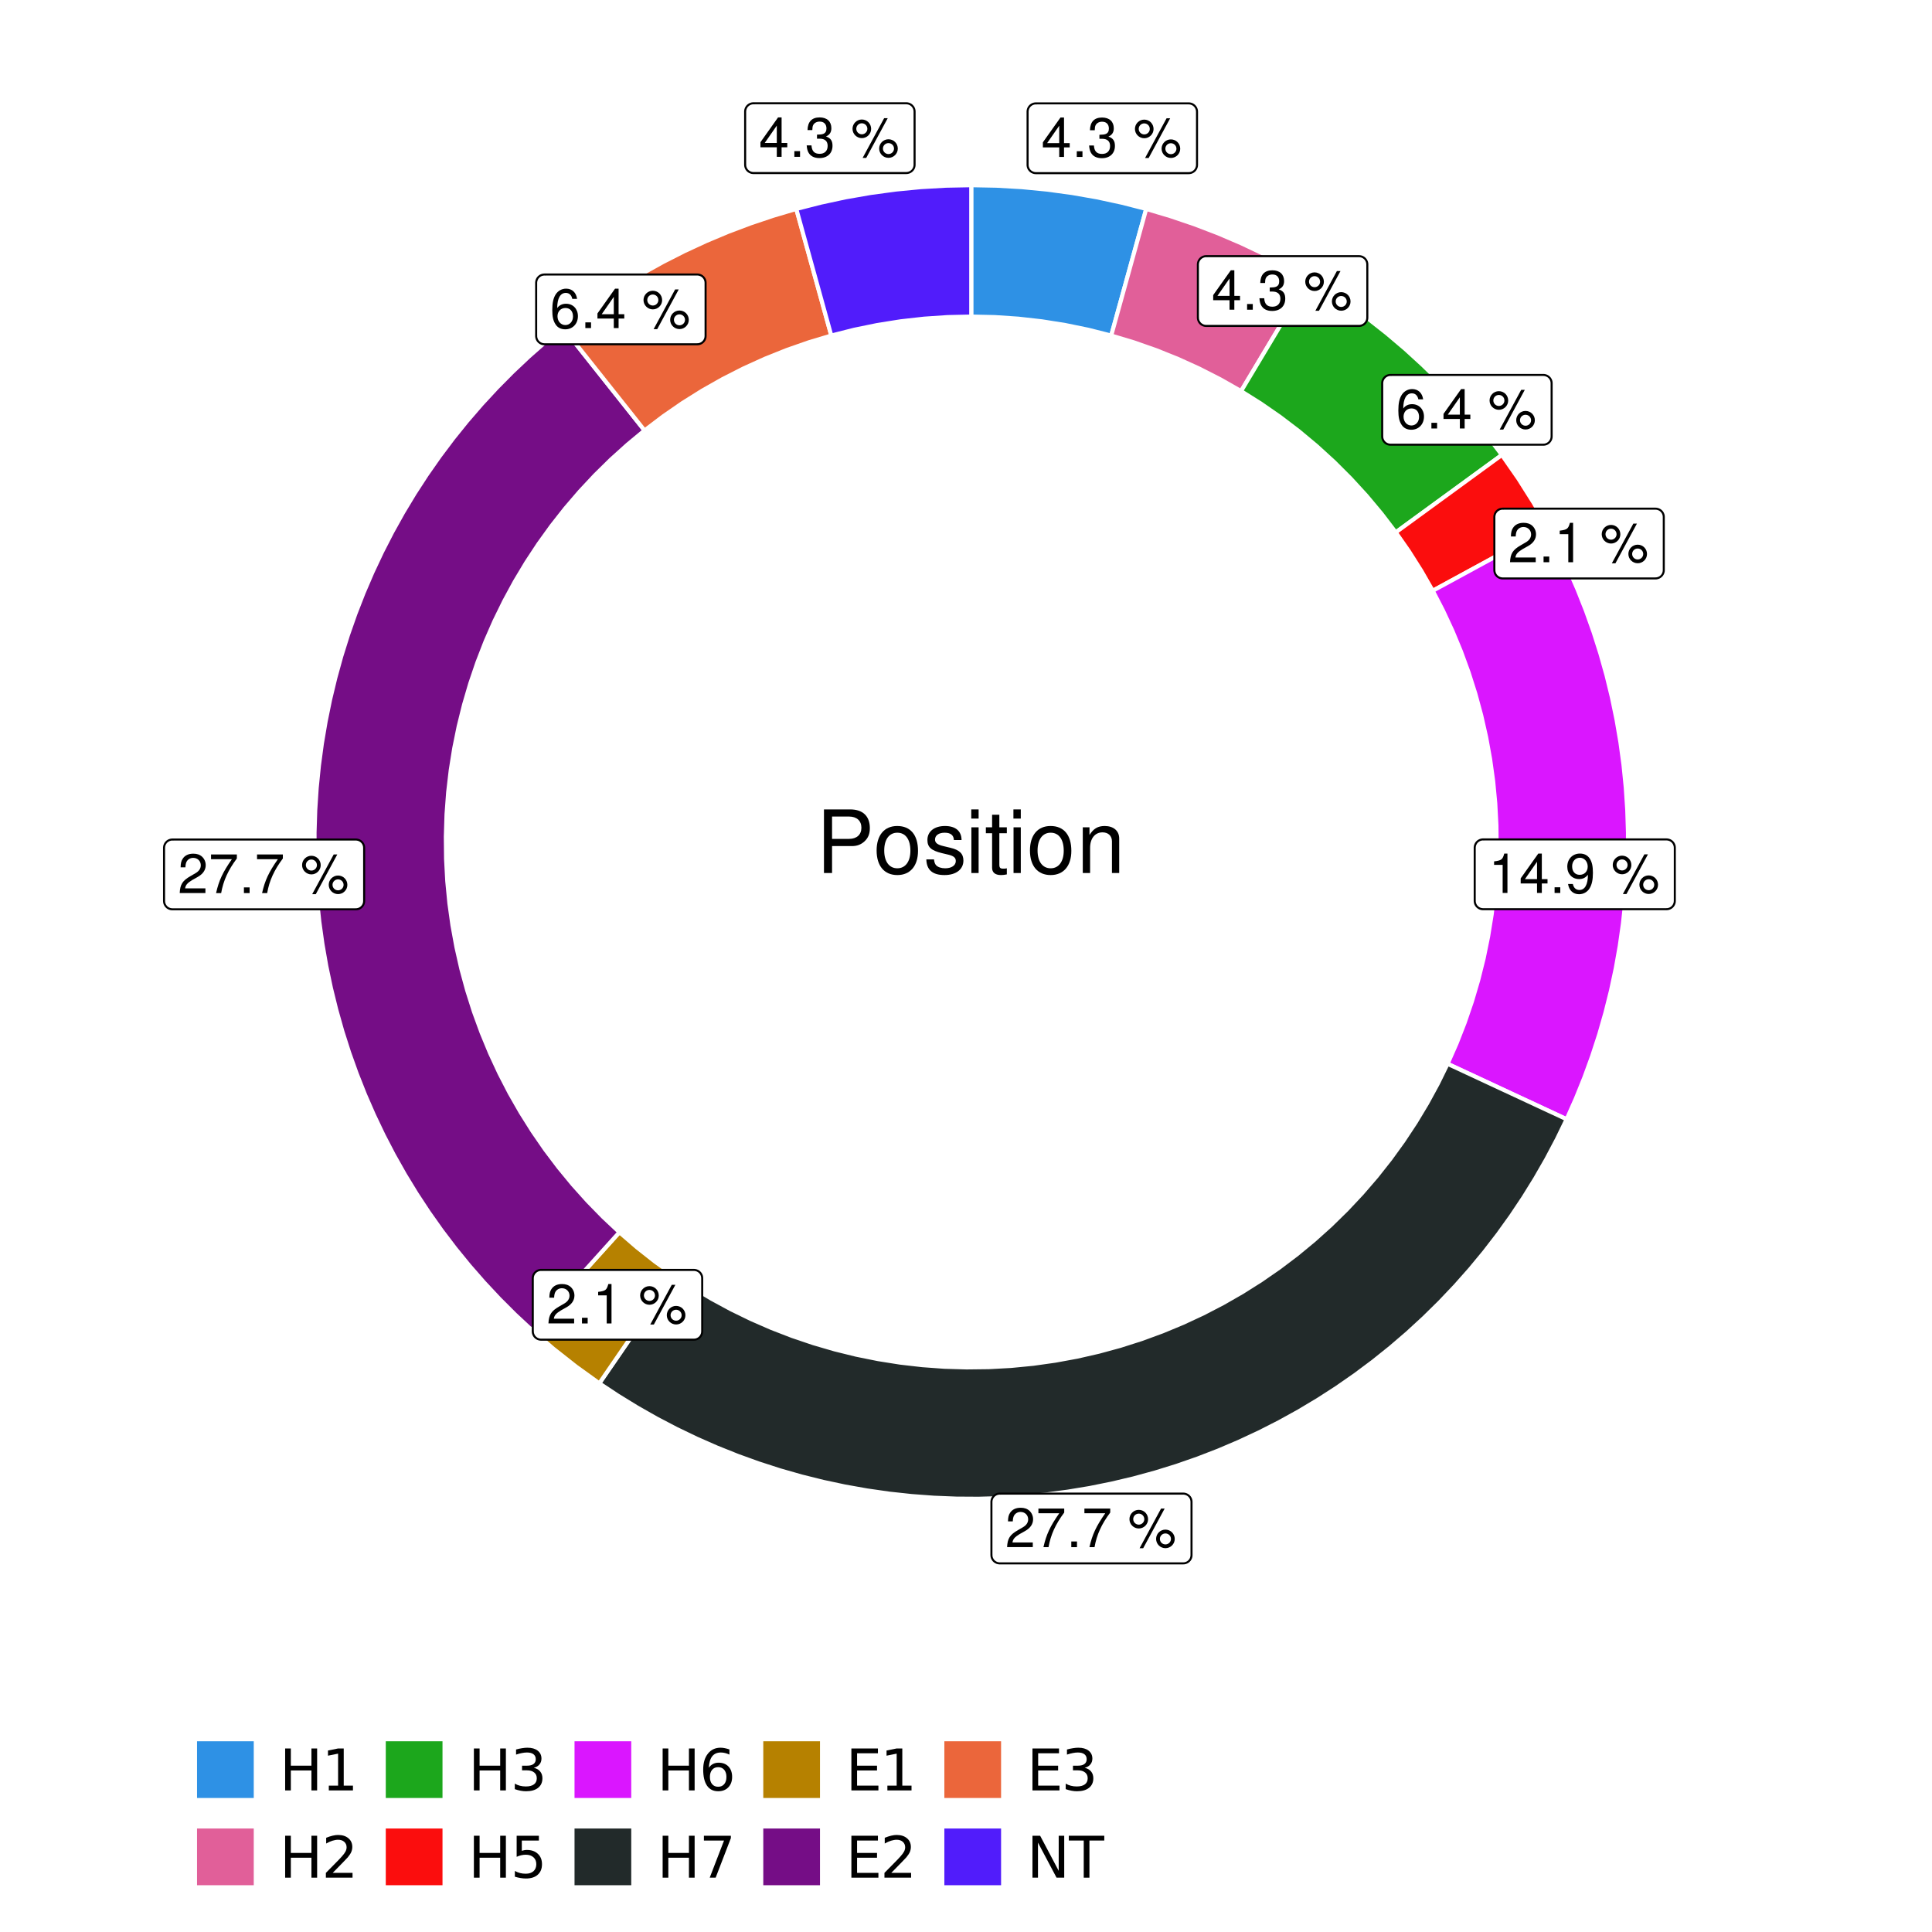 <?xml version="1.0" encoding="UTF-8"?>
<svg xmlns="http://www.w3.org/2000/svg" xmlns:xlink="http://www.w3.org/1999/xlink" width="504pt" height="504pt" viewBox="0 0 504 504" version="1.1">
<defs>
<g>
<symbol overflow="visible" id="glyph0-0">
<path style="stroke:none;" d=""/>
</symbol>
<symbol overflow="visible" id="glyph0-1">
<path style="stroke:none;" d="M 4.656 -2.484 L 4.656 0 L 5.906 0 L 5.906 -2.484 L 7.391 -2.484 L 7.391 -3.609 L 5.906 -3.609 L 5.906 -10.281 L 4.984 -10.281 L 0.391 -3.812 L 0.391 -2.484 Z M 4.656 -3.609 L 1.5 -3.609 L 4.656 -8.141 Z M 4.656 -3.609 "/>
</symbol>
<symbol overflow="visible" id="glyph0-2">
<path style="stroke:none;" d="M 2.719 -1.484 L 1.234 -1.484 L 1.234 0 L 2.719 0 Z M 2.719 -1.484 "/>
</symbol>
<symbol overflow="visible" id="glyph0-3">
<path style="stroke:none;" d="M 3.141 -4.734 L 3.828 -4.734 C 5.188 -4.734 5.922 -4.094 5.922 -2.859 C 5.922 -1.562 5.141 -0.781 3.844 -0.781 C 2.453 -0.781 1.797 -1.484 1.703 -2.984 L 0.453 -2.984 C 0.516 -2.156 0.656 -1.625 0.891 -1.172 C 1.422 -0.172 2.406 0.328 3.781 0.328 C 5.859 0.328 7.188 -0.922 7.188 -2.875 C 7.188 -4.188 6.703 -4.891 5.484 -5.312 C 6.422 -5.703 6.891 -6.406 6.891 -7.453 C 6.891 -9.219 5.75 -10.281 3.828 -10.281 C 1.797 -10.281 0.719 -9.141 0.672 -6.969 L 1.922 -6.969 C 1.938 -7.594 1.984 -7.953 2.141 -8.266 C 2.438 -8.844 3.062 -9.188 3.844 -9.188 C 4.953 -9.188 5.609 -8.516 5.609 -7.406 C 5.609 -6.688 5.359 -6.234 4.812 -6 C 4.469 -5.859 4.016 -5.797 3.141 -5.781 Z M 3.141 -4.734 "/>
</symbol>
<symbol overflow="visible" id="glyph0-4">
<path style="stroke:none;" d=""/>
</symbol>
<symbol overflow="visible" id="glyph0-5">
<path style="stroke:none;" d="M 2.828 -9.734 C 1.5 -9.734 0.406 -8.641 0.406 -7.312 C 0.406 -5.969 1.5 -4.875 2.844 -4.875 C 4.172 -4.875 5.266 -5.969 5.266 -7.281 C 5.266 -8.656 4.188 -9.734 2.828 -9.734 Z M 2.828 -8.75 C 3.641 -8.75 4.281 -8.109 4.281 -7.297 C 4.281 -6.516 3.625 -5.875 2.844 -5.875 C 2.047 -5.875 1.391 -6.516 1.391 -7.312 C 1.391 -8.109 2.031 -8.75 2.828 -8.75 Z M 8.656 -10.078 L 3.047 0.281 L 3.984 0.281 L 9.594 -10.078 Z M 9.781 -4.578 C 8.453 -4.578 7.359 -3.5 7.359 -2.156 C 7.359 -0.812 8.453 0.266 9.797 0.266 C 11.125 0.266 12.219 -0.812 12.219 -2.141 C 12.219 -3.5 11.141 -4.578 9.781 -4.578 Z M 9.781 -3.578 C 10.594 -3.578 11.234 -2.938 11.234 -2.141 C 11.234 -1.359 10.578 -0.719 9.797 -0.719 C 8.984 -0.719 8.344 -1.359 8.344 -2.156 C 8.344 -2.938 8.984 -3.578 9.781 -3.578 Z M 9.781 -3.578 "/>
</symbol>
<symbol overflow="visible" id="glyph0-6">
<path style="stroke:none;" d="M 7.078 -7.609 C 6.844 -9.281 5.766 -10.281 4.219 -10.281 C 3.109 -10.281 2.125 -9.734 1.516 -8.812 C 0.875 -7.812 0.609 -6.562 0.609 -4.688 C 0.609 -2.953 0.859 -1.859 1.469 -0.953 C 2 -0.109 2.891 0.328 4 0.328 C 5.922 0.328 7.297 -1.109 7.297 -3.109 C 7.297 -5 6.016 -6.344 4.203 -6.344 C 3.219 -6.344 2.438 -5.969 1.891 -5.219 C 1.906 -7.766 2.703 -9.172 4.141 -9.172 C 5.016 -9.172 5.625 -8.609 5.828 -7.609 Z M 4.047 -5.234 C 5.266 -5.234 6.016 -4.375 6.016 -3.016 C 6.016 -1.719 5.156 -0.781 4.016 -0.781 C 2.844 -0.781 1.969 -1.766 1.969 -3.078 C 1.969 -4.344 2.812 -5.234 4.047 -5.234 Z M 4.047 -5.234 "/>
</symbol>
<symbol overflow="visible" id="glyph0-7">
<path style="stroke:none;" d="M 7.188 -1.234 L 1.891 -1.234 C 2.016 -2.094 2.469 -2.625 3.719 -3.391 L 5.141 -4.188 C 6.547 -4.969 7.266 -6.016 7.266 -7.281 C 7.266 -8.141 6.922 -8.922 6.328 -9.484 C 5.734 -10.031 4.984 -10.281 4.031 -10.281 C 2.766 -10.281 1.812 -9.828 1.25 -8.938 C 0.891 -8.406 0.734 -7.766 0.719 -6.719 L 1.969 -6.719 C 2 -7.422 2.094 -7.828 2.266 -8.172 C 2.594 -8.797 3.234 -9.188 4 -9.188 C 5.141 -9.188 5.984 -8.359 5.984 -7.25 C 5.984 -6.422 5.516 -5.719 4.625 -5.203 L 3.312 -4.438 C 1.203 -3.234 0.594 -2.266 0.484 -0.016 L 7.188 -0.016 Z M 7.188 -1.234 "/>
</symbol>
<symbol overflow="visible" id="glyph0-8">
<path style="stroke:none;" d="M 3.688 -7.328 L 3.688 0 L 4.938 0 L 4.938 -10.281 L 4.109 -10.281 C 3.672 -8.703 3.391 -8.484 1.453 -8.234 L 1.453 -7.328 Z M 3.688 -7.328 "/>
</symbol>
<symbol overflow="visible" id="glyph0-9">
<path style="stroke:none;" d="M 0.75 -2.344 C 1 -0.672 2.078 0.328 3.609 0.328 C 4.734 0.328 5.734 -0.219 6.328 -1.141 C 6.953 -2.141 7.234 -3.391 7.234 -5.266 C 7.234 -7 6.984 -8.094 6.391 -9 C 5.828 -9.844 4.953 -10.281 3.844 -10.281 C 1.922 -10.281 0.547 -8.844 0.547 -6.859 C 0.547 -4.969 1.812 -3.625 3.641 -3.625 C 4.594 -3.625 5.297 -3.969 5.938 -4.75 C 5.922 -2.188 5.141 -0.781 3.703 -0.781 C 2.812 -0.781 2.203 -1.344 2 -2.344 Z M 3.828 -9.188 C 4.984 -9.188 5.875 -8.203 5.875 -6.875 C 5.875 -5.609 5.016 -4.734 3.781 -4.734 C 2.578 -4.734 1.812 -5.594 1.812 -6.953 C 1.812 -8.25 2.656 -9.188 3.828 -9.188 Z M 3.828 -9.188 "/>
</symbol>
<symbol overflow="visible" id="glyph0-10">
<path style="stroke:none;" d="M 7.391 -10.078 L 0.656 -10.078 L 0.656 -8.844 L 6.094 -8.844 C 3.703 -5.422 2.719 -3.312 1.969 0 L 3.297 0 C 3.859 -3.234 5.125 -6 7.391 -9.031 Z M 7.391 -10.078 "/>
</symbol>
<symbol overflow="visible" id="glyph1-0">
<path style="stroke:none;" d=""/>
</symbol>
<symbol overflow="visible" id="glyph1-1">
<path style="stroke:none;" d="M 4.188 -7.031 L 9.406 -7.031 C 10.703 -7.031 11.719 -7.422 12.609 -8.219 C 13.609 -9.125 14.047 -10.203 14.047 -11.719 C 14.047 -14.844 12.203 -16.594 8.922 -16.594 L 2.078 -16.594 L 2.078 0 L 4.188 0 Z M 4.188 -8.906 L 4.188 -14.734 L 8.609 -14.734 C 10.625 -14.734 11.844 -13.641 11.844 -11.812 C 11.844 -10 10.625 -8.906 8.609 -8.906 Z M 4.188 -8.906 "/>
</symbol>
<symbol overflow="visible" id="glyph1-2">
<path style="stroke:none;" d="M 6.188 -12.266 C 2.828 -12.266 0.812 -9.875 0.812 -5.875 C 0.812 -1.844 2.828 0.531 6.219 0.531 C 9.578 0.531 11.609 -1.859 11.609 -5.781 C 11.609 -9.922 9.656 -12.266 6.188 -12.266 Z M 6.219 -10.516 C 8.359 -10.516 9.625 -8.766 9.625 -5.812 C 9.625 -2.984 8.312 -1.234 6.219 -1.234 C 4.094 -1.234 2.797 -2.984 2.797 -5.875 C 2.797 -8.766 4.094 -10.516 6.219 -10.516 Z M 6.219 -10.516 "/>
</symbol>
<symbol overflow="visible" id="glyph1-3">
<path style="stroke:none;" d="M 9.969 -8.609 C 9.953 -10.953 8.406 -12.266 5.641 -12.266 C 2.875 -12.266 1.062 -10.844 1.062 -8.625 C 1.062 -6.766 2.031 -5.875 4.844 -5.188 L 6.625 -4.766 C 7.938 -4.438 8.469 -3.969 8.469 -3.125 C 8.469 -1.984 7.359 -1.234 5.688 -1.234 C 4.672 -1.234 3.797 -1.531 3.328 -2.031 C 3.031 -2.375 2.891 -2.703 2.781 -3.547 L 0.781 -3.547 C 0.859 -0.797 2.406 0.531 5.531 0.531 C 8.531 0.531 10.453 -0.953 10.453 -3.25 C 10.453 -5.031 9.453 -6.016 7.078 -6.578 L 5.266 -7.016 C 3.703 -7.375 3.047 -7.875 3.047 -8.719 C 3.047 -9.828 4.031 -10.516 5.578 -10.516 C 7.109 -10.516 7.922 -9.859 7.969 -8.609 Z M 9.969 -8.609 "/>
</symbol>
<symbol overflow="visible" id="glyph1-4">
<path style="stroke:none;" d="M 3.422 -11.922 L 1.531 -11.922 L 1.531 0 L 3.422 0 Z M 3.422 -16.594 L 1.5 -16.594 L 1.5 -14.203 L 3.422 -14.203 Z M 3.422 -16.594 "/>
</symbol>
<symbol overflow="visible" id="glyph1-5">
<path style="stroke:none;" d="M 5.781 -11.922 L 3.828 -11.922 L 3.828 -15.203 L 1.938 -15.203 L 1.938 -11.922 L 0.312 -11.922 L 0.312 -10.375 L 1.938 -10.375 L 1.938 -1.359 C 1.938 -0.141 2.75 0.531 4.234 0.531 C 4.734 0.531 5.141 0.484 5.781 0.359 L 5.781 -1.234 C 5.516 -1.156 5.266 -1.141 4.875 -1.141 C 4.047 -1.141 3.828 -1.359 3.828 -2.203 L 3.828 -10.375 L 5.781 -10.375 Z M 5.781 -11.922 "/>
</symbol>
<symbol overflow="visible" id="glyph1-6">
<path style="stroke:none;" d="M 1.594 -11.922 L 1.594 0 L 3.5 0 L 3.5 -6.578 C 3.5 -9.016 4.781 -10.609 6.734 -10.609 C 8.234 -10.609 9.203 -9.703 9.203 -8.266 L 9.203 0 L 11.094 0 L 11.094 -9.016 C 11.094 -11 9.609 -12.266 7.312 -12.266 C 5.531 -12.266 4.391 -11.594 3.344 -9.922 L 3.344 -11.922 Z M 1.594 -11.922 "/>
</symbol>
<symbol overflow="visible" id="glyph2-0">
<path style="stroke:none;" d="M 0.75 2.656 L 0.75 -10.578 L 8.25 -10.578 L 8.25 2.656 Z M 1.594 1.812 L 7.406 1.812 L 7.406 -9.734 L 1.594 -9.734 Z M 1.594 1.812 "/>
</symbol>
<symbol overflow="visible" id="glyph2-1">
<path style="stroke:none;" d="M 1.469 -10.938 L 2.953 -10.938 L 2.953 -6.453 L 8.328 -6.453 L 8.328 -10.938 L 9.812 -10.938 L 9.812 0 L 8.328 0 L 8.328 -5.203 L 2.953 -5.203 L 2.953 0 L 1.469 0 Z M 1.469 -10.938 "/>
</symbol>
<symbol overflow="visible" id="glyph2-2">
<path style="stroke:none;" d="M 1.859 -1.25 L 4.281 -1.25 L 4.281 -9.594 L 1.641 -9.062 L 1.641 -10.406 L 4.266 -10.938 L 5.75 -10.938 L 5.75 -1.25 L 8.156 -1.25 L 8.156 0 L 1.859 0 Z M 1.859 -1.25 "/>
</symbol>
<symbol overflow="visible" id="glyph2-3">
<path style="stroke:none;" d="M 2.875 -1.25 L 8.047 -1.25 L 8.047 0 L 1.094 0 L 1.094 -1.25 C 1.656 -1.82 2.422 -2.598 3.391 -3.578 C 4.359 -4.555 4.969 -5.191 5.219 -5.484 C 5.695 -6.016 6.031 -6.461 6.219 -6.828 C 6.406 -7.203 6.5 -7.566 6.5 -7.922 C 6.5 -8.504 6.297 -8.977 5.891 -9.344 C 5.484 -9.707 4.953 -9.891 4.297 -9.891 C 3.828 -9.891 3.332 -9.805 2.812 -9.641 C 2.301 -9.484 1.754 -9.238 1.172 -8.906 L 1.172 -10.406 C 1.766 -10.645 2.32 -10.828 2.844 -10.953 C 3.363 -11.078 3.836 -11.141 4.266 -11.141 C 5.398 -11.141 6.301 -10.852 6.969 -10.281 C 7.645 -9.719 7.984 -8.961 7.984 -8.016 C 7.984 -7.566 7.898 -7.141 7.734 -6.734 C 7.566 -6.328 7.258 -5.852 6.812 -5.312 C 6.688 -5.164 6.297 -4.754 5.641 -4.078 C 4.992 -3.398 4.07 -2.457 2.875 -1.25 Z M 2.875 -1.25 "/>
</symbol>
<symbol overflow="visible" id="glyph2-4">
<path style="stroke:none;" d="M 6.094 -5.891 C 6.801 -5.742 7.352 -5.43 7.75 -4.953 C 8.145 -4.473 8.344 -3.879 8.344 -3.172 C 8.344 -2.098 7.969 -1.266 7.219 -0.672 C 6.477 -0.078 5.426 0.219 4.062 0.219 C 3.602 0.219 3.129 0.172 2.641 0.078 C 2.16 -0.016 1.66 -0.148 1.141 -0.328 L 1.141 -1.766 C 1.555 -1.523 2.004 -1.344 2.484 -1.219 C 2.973 -1.094 3.484 -1.031 4.016 -1.031 C 4.941 -1.031 5.648 -1.211 6.141 -1.578 C 6.629 -1.941 6.875 -2.473 6.875 -3.172 C 6.875 -3.816 6.645 -4.32 6.188 -4.688 C 5.738 -5.051 5.113 -5.234 4.312 -5.234 L 3.031 -5.234 L 3.031 -6.453 L 4.359 -6.453 C 5.086 -6.453 5.645 -6.598 6.031 -6.891 C 6.414 -7.18 6.609 -7.598 6.609 -8.141 C 6.609 -8.703 6.41 -9.133 6.016 -9.438 C 5.617 -9.738 5.051 -9.891 4.312 -9.891 C 3.906 -9.891 3.469 -9.844 3 -9.75 C 2.539 -9.664 2.031 -9.531 1.469 -9.344 L 1.469 -10.672 C 2.031 -10.828 2.555 -10.941 3.047 -11.016 C 3.535 -11.098 4 -11.141 4.438 -11.141 C 5.562 -11.141 6.453 -10.883 7.109 -10.375 C 7.766 -9.863 8.094 -9.172 8.094 -8.297 C 8.094 -7.691 7.914 -7.18 7.562 -6.766 C 7.219 -6.348 6.727 -6.055 6.094 -5.891 Z M 6.094 -5.891 "/>
</symbol>
<symbol overflow="visible" id="glyph2-5">
<path style="stroke:none;" d="M 1.625 -10.938 L 7.422 -10.938 L 7.422 -9.688 L 2.969 -9.688 L 2.969 -7.016 C 3.188 -7.086 3.398 -7.141 3.609 -7.172 C 3.828 -7.211 4.047 -7.234 4.266 -7.234 C 5.484 -7.234 6.445 -6.895 7.156 -6.219 C 7.875 -5.551 8.234 -4.648 8.234 -3.516 C 8.234 -2.336 7.863 -1.422 7.125 -0.766 C 6.395 -0.109 5.363 0.219 4.031 0.219 C 3.57 0.219 3.102 0.176 2.625 0.094 C 2.156 0.02 1.664 -0.094 1.156 -0.25 L 1.156 -1.75 C 1.594 -1.508 2.047 -1.328 2.516 -1.203 C 2.984 -1.086 3.477 -1.031 4 -1.031 C 4.852 -1.031 5.523 -1.25 6.016 -1.688 C 6.504 -2.133 6.75 -2.742 6.75 -3.516 C 6.75 -4.273 6.504 -4.875 6.016 -5.312 C 5.523 -5.758 4.852 -5.984 4 -5.984 C 3.602 -5.984 3.207 -5.938 2.812 -5.844 C 2.426 -5.758 2.031 -5.625 1.625 -5.438 Z M 1.625 -10.938 "/>
</symbol>
<symbol overflow="visible" id="glyph2-6">
<path style="stroke:none;" d="M 4.953 -6.062 C 4.285 -6.062 3.758 -5.832 3.375 -5.375 C 2.988 -4.914 2.797 -4.297 2.797 -3.516 C 2.797 -2.723 2.988 -2.098 3.375 -1.641 C 3.758 -1.18 4.285 -0.953 4.953 -0.953 C 5.617 -0.953 6.145 -1.18 6.531 -1.641 C 6.914 -2.098 7.109 -2.723 7.109 -3.516 C 7.109 -4.297 6.914 -4.914 6.531 -5.375 C 6.145 -5.832 5.617 -6.062 4.953 -6.062 Z M 7.891 -10.688 L 7.891 -9.344 C 7.516 -9.52 7.141 -9.656 6.766 -9.75 C 6.391 -9.844 6.016 -9.891 5.641 -9.891 C 4.66 -9.891 3.91 -9.555 3.391 -8.891 C 2.879 -8.234 2.586 -7.238 2.516 -5.906 C 2.805 -6.332 3.164 -6.66 3.594 -6.891 C 4.031 -7.117 4.516 -7.234 5.047 -7.234 C 6.141 -7.234 7.004 -6.898 7.641 -6.234 C 8.273 -5.566 8.594 -4.66 8.594 -3.516 C 8.594 -2.391 8.258 -1.484 7.594 -0.797 C 6.938 -0.117 6.055 0.219 4.953 0.219 C 3.68 0.219 2.711 -0.266 2.047 -1.234 C 1.379 -2.211 1.047 -3.617 1.047 -5.453 C 1.047 -7.18 1.457 -8.562 2.281 -9.594 C 3.102 -10.625 4.203 -11.141 5.578 -11.141 C 5.953 -11.141 6.328 -11.098 6.703 -11.016 C 7.078 -10.941 7.473 -10.832 7.891 -10.688 Z M 7.891 -10.688 "/>
</symbol>
<symbol overflow="visible" id="glyph2-7">
<path style="stroke:none;" d="M 1.234 -10.938 L 8.266 -10.938 L 8.266 -10.312 L 4.297 0 L 2.75 0 L 6.484 -9.688 L 1.234 -9.688 Z M 1.234 -10.938 "/>
</symbol>
<symbol overflow="visible" id="glyph2-8">
<path style="stroke:none;" d="M 1.469 -10.938 L 8.391 -10.938 L 8.391 -9.688 L 2.953 -9.688 L 2.953 -6.453 L 8.156 -6.453 L 8.156 -5.203 L 2.953 -5.203 L 2.953 -1.25 L 8.516 -1.25 L 8.516 0 L 1.469 0 Z M 1.469 -10.938 "/>
</symbol>
<symbol overflow="visible" id="glyph2-9">
<path style="stroke:none;" d="M 1.469 -10.938 L 3.469 -10.938 L 8.312 -1.781 L 8.312 -10.938 L 9.75 -10.938 L 9.75 0 L 7.75 0 L 2.906 -9.141 L 2.906 0 L 1.469 0 Z M 1.469 -10.938 "/>
</symbol>
<symbol overflow="visible" id="glyph2-10">
<path style="stroke:none;" d="M -0.047 -10.938 L 9.203 -10.938 L 9.203 -9.688 L 5.328 -9.688 L 5.328 0 L 3.844 0 L 3.844 -9.688 L -0.047 -9.688 Z M -0.047 -10.938 "/>
</symbol>
</g>
<clipPath id="clip1">
  <path d="M 30.98 0 L 473.023 0 L 473.023 504 L 30.98 504 Z M 30.98 0 "/>
</clipPath>
<clipPath id="clip2">
  <path d="M 39.199 5.48 L 467.543 5.48 L 467.543 433.824 L 39.199 433.824 Z M 39.199 5.48 "/>
</clipPath>
</defs>
<g id="surface4">
<rect x="0" y="0" width="504" height="504" style="fill:rgb(100%,100%,100%);fill-opacity:1;stroke:none;"/>
<g clip-path="url(#clip1)" clip-rule="nonzero">
<path style="fill-rule:nonzero;fill:rgb(100%,100%,100%);fill-opacity:1;stroke-width:1.067;stroke-linecap:round;stroke-linejoin:round;stroke:rgb(100%,100%,100%);stroke-opacity:1;stroke-miterlimit:10;" d="M 30.98 504 L 473.023 504 L 473.023 0 L 30.98 0 Z M 30.98 504 "/>
</g>
<g clip-path="url(#clip2)" clip-rule="nonzero">
<path style=" stroke:none;fill-rule:nonzero;fill:rgb(100%,100%,100%);fill-opacity:1;" d="M 39.199 433.824 L 467.543 433.824 L 467.543 5.48 L 39.199 5.48 Z M 39.199 433.824 "/>
</g>
<path style="fill-rule:nonzero;fill:rgb(18.039%,56.863%,89.804%);fill-opacity:1;stroke-width:1.067;stroke-linecap:butt;stroke-linejoin:miter;stroke:rgb(100%,100%,100%);stroke-opacity:1;stroke-miterlimit:10;" d="M 289.883 87.535 L 291.707 80.93 L 293.535 74.324 L 295.359 67.715 L 297.184 61.109 L 299.012 54.504 L 292.617 52.871 L 286.164 51.48 L 279.664 50.344 L 273.125 49.457 L 266.555 48.82 L 259.969 48.441 L 253.371 48.312 L 253.371 82.582 L 259.527 82.719 L 265.672 83.133 L 271.793 83.824 L 277.875 84.789 L 283.91 86.027 Z M 289.883 87.535 "/>
<path style="fill-rule:nonzero;fill:rgb(88.235%,37.255%,60%);fill-opacity:1;stroke-width:1.067;stroke-linecap:butt;stroke-linejoin:miter;stroke:rgb(100%,100%,100%);stroke-opacity:1;stroke-miterlimit:10;" d="M 323.758 102.035 L 327.277 96.152 L 330.797 90.273 L 334.316 84.391 L 337.836 78.512 L 341.355 72.629 L 335.629 69.352 L 329.777 66.293 L 323.816 63.465 L 317.75 60.867 L 311.586 58.508 L 305.336 56.387 L 299.012 54.504 L 297.184 61.109 L 295.359 67.715 L 293.535 74.324 L 291.707 80.93 L 289.883 87.535 L 295.781 89.309 L 301.594 91.344 L 307.309 93.641 L 312.918 96.191 L 318.402 98.992 Z M 323.758 102.035 "/>
<path style="fill-rule:nonzero;fill:rgb(10.98%,65.49%,10.98%);fill-opacity:1;stroke-width:1.067;stroke-linecap:butt;stroke-linejoin:miter;stroke:rgb(100%,100%,100%);stroke-opacity:1;stroke-miterlimit:10;" d="M 364.109 138.875 L 369.648 134.836 L 375.184 130.797 L 380.723 126.758 L 386.258 122.719 L 391.797 118.68 L 388.02 113.699 L 384.066 108.859 L 379.938 104.164 L 375.641 99.625 L 371.18 95.246 L 366.566 91.031 L 361.797 86.988 L 356.887 83.121 L 351.84 79.434 L 346.66 75.938 L 341.355 72.629 L 337.836 78.512 L 334.316 84.391 L 330.797 90.273 L 327.277 96.152 L 323.758 102.035 L 328.93 105.289 L 333.953 108.77 L 338.816 112.473 L 343.508 116.387 L 348.023 120.508 L 352.348 124.828 L 356.477 129.332 L 360.398 134.02 Z M 364.109 138.875 "/>
<path style="fill-rule:nonzero;fill:rgb(98.431%,5.098%,5.098%);fill-opacity:1;stroke-width:1.067;stroke-linecap:butt;stroke-linejoin:miter;stroke:rgb(100%,100%,100%);stroke-opacity:1;stroke-miterlimit:10;" d="M 373.758 154.113 L 379.777 150.84 L 403.855 137.73 L 400.113 131.207 L 396.094 124.852 L 391.797 118.68 L 386.258 122.719 L 380.723 126.758 L 375.184 130.797 L 369.648 134.836 L 364.109 138.875 L 367.547 143.812 L 370.766 148.895 Z M 373.758 154.113 "/>
<path style="fill-rule:nonzero;fill:rgb(85.49%,8.627%,100%);fill-opacity:1;stroke-width:1.067;stroke-linecap:butt;stroke-linejoin:miter;stroke:rgb(100%,100%,100%);stroke-opacity:1;stroke-miterlimit:10;" d="M 377.629 277.516 L 383.84 280.406 L 390.055 283.301 L 396.266 286.195 L 402.48 289.086 L 408.691 291.98 L 411.102 286.562 L 413.324 281.066 L 415.352 275.496 L 417.188 269.859 L 418.824 264.16 L 420.266 258.41 L 421.508 252.613 L 422.547 246.773 L 423.383 240.906 L 424.02 235.012 L 424.445 229.098 L 424.672 223.172 L 424.691 217.242 L 424.504 211.316 L 424.113 205.402 L 423.52 199.504 L 422.719 193.629 L 421.719 187.785 L 420.516 181.98 L 419.113 176.219 L 417.508 170.512 L 415.711 164.863 L 413.719 159.277 L 411.535 153.766 L 409.16 148.332 L 406.598 142.988 L 403.855 137.73 L 379.777 150.84 L 373.758 154.113 L 376.43 159.285 L 378.883 164.566 L 381.109 169.941 L 383.105 175.41 L 384.867 180.961 L 386.391 186.578 L 387.676 192.254 L 388.715 197.98 L 389.516 203.746 L 390.066 209.543 L 390.371 215.355 L 390.43 221.176 L 390.242 226.992 L 389.809 232.797 L 389.129 238.578 L 388.199 244.324 L 387.031 250.027 L 385.621 255.676 L 383.973 261.258 L 382.09 266.766 L 379.973 272.188 Z M 377.629 277.516 "/>
<path style="fill-rule:nonzero;fill:rgb(13.333%,16.471%,16.471%);fill-opacity:1;stroke-width:1.067;stroke-linecap:butt;stroke-linejoin:miter;stroke:rgb(100%,100%,100%);stroke-opacity:1;stroke-miterlimit:10;" d="M 175.75 332.625 L 171.871 338.277 L 164.105 349.574 L 160.227 355.223 L 156.344 360.871 L 161.211 364.094 L 166.184 367.148 L 171.254 370.031 L 176.422 372.738 L 181.68 375.27 L 187.023 377.621 L 192.438 379.789 L 197.926 381.77 L 203.48 383.566 L 209.09 385.168 L 214.754 386.582 L 220.457 387.797 L 226.203 388.82 L 231.98 389.648 L 237.781 390.277 L 243.602 390.711 L 249.43 390.945 L 255.266 390.98 L 261.098 390.816 L 266.922 390.453 L 272.73 389.891 L 278.516 389.133 L 284.273 388.18 L 289.992 387.027 L 295.672 385.684 L 301.301 384.148 L 306.875 382.422 L 312.387 380.504 L 317.828 378.402 L 323.199 376.113 L 328.484 373.645 L 333.684 371 L 338.793 368.176 L 343.801 365.18 L 348.703 362.02 L 353.496 358.688 L 358.172 355.199 L 362.727 351.551 L 367.156 347.75 L 371.449 343.801 L 375.609 339.711 L 379.629 335.477 L 383.5 331.109 L 387.219 326.613 L 390.781 321.996 L 394.188 317.258 L 397.43 312.406 L 400.504 307.445 L 403.41 302.387 L 406.141 297.227 L 408.691 291.98 L 402.48 289.086 L 396.266 286.195 L 390.055 283.301 L 383.84 280.406 L 377.629 277.516 L 375.066 282.727 L 372.285 287.824 L 369.293 292.797 L 366.09 297.641 L 362.684 302.348 L 359.086 306.902 L 355.293 311.301 L 351.32 315.535 L 347.172 319.598 L 342.855 323.48 L 338.379 327.176 L 333.746 330.68 L 328.973 333.984 L 324.062 337.086 L 319.027 339.973 L 313.871 342.648 L 308.609 345.098 L 303.246 347.324 L 297.793 349.324 L 292.262 351.09 L 286.66 352.617 L 281 353.91 L 275.289 354.957 L 269.539 355.766 L 263.758 356.328 L 257.961 356.645 L 252.152 356.715 L 246.352 356.543 L 240.559 356.121 L 234.789 355.457 L 229.055 354.547 L 223.363 353.398 L 217.727 352.008 L 212.152 350.379 L 206.652 348.516 L 201.238 346.422 L 195.914 344.098 L 190.695 341.555 L 185.59 338.789 L 180.605 335.812 Z M 175.75 332.625 "/>
<path style="fill-rule:nonzero;fill:rgb(71.373%,50.588%,0%);fill-opacity:1;stroke-width:1.067;stroke-linecap:butt;stroke-linejoin:miter;stroke:rgb(100%,100%,100%);stroke-opacity:1;stroke-miterlimit:10;" d="M 161.59 321.457 L 143.23 341.816 L 138.645 346.91 L 144.336 351.82 L 150.242 356.477 L 156.344 360.871 L 160.227 355.223 L 164.105 349.574 L 171.871 338.277 L 175.75 332.625 L 170.867 329.113 L 166.145 325.387 Z M 161.59 321.457 "/>
<path style="fill-rule:nonzero;fill:rgb(45.882%,5.098%,52.549%);fill-opacity:1;stroke-width:1.067;stroke-linecap:butt;stroke-linejoin:miter;stroke:rgb(100%,100%,100%);stroke-opacity:1;stroke-miterlimit:10;" d="M 168.148 112.293 L 155.363 96.191 L 151.105 90.824 L 146.844 85.457 L 142.336 89.16 L 137.957 93.016 L 133.711 97.02 L 129.605 101.168 L 125.641 105.449 L 121.828 109.863 L 118.164 114.406 L 114.66 119.074 L 111.316 123.855 L 108.137 128.746 L 105.125 133.746 L 102.285 138.844 L 99.621 144.035 L 97.137 149.312 L 94.832 154.676 L 92.711 160.109 L 90.777 165.617 L 89.031 171.184 L 87.477 176.809 L 86.113 182.48 L 84.945 188.199 L 83.969 193.953 L 83.195 199.734 L 82.613 205.543 L 82.234 211.363 L 82.051 217.199 L 82.066 223.031 L 82.281 228.863 L 82.691 234.684 L 83.305 240.488 L 84.113 246.266 L 85.117 252.016 L 86.316 257.727 L 87.711 263.391 L 89.293 269.008 L 91.07 274.566 L 93.035 280.059 L 95.184 285.484 L 97.52 290.832 L 100.031 296.098 L 102.723 301.277 L 105.59 306.359 L 108.629 311.34 L 111.836 316.215 L 115.207 320.98 L 118.734 325.625 L 122.422 330.148 L 126.262 334.543 L 130.246 338.805 L 134.375 342.93 L 138.645 346.91 L 143.23 341.816 L 161.59 321.457 L 157.359 317.477 L 153.301 313.324 L 149.426 309.004 L 145.734 304.52 L 142.234 299.887 L 138.938 295.105 L 135.844 290.191 L 132.961 285.152 L 130.297 279.992 L 127.852 274.727 L 125.633 269.359 L 123.641 263.906 L 121.883 258.371 L 120.359 252.77 L 119.078 247.105 L 118.035 241.395 L 117.234 235.641 L 116.68 229.863 L 116.371 224.062 L 116.309 218.258 L 116.488 212.453 L 116.918 206.664 L 117.59 200.895 L 118.504 195.16 L 119.664 189.473 L 121.062 183.836 L 122.695 178.266 L 124.566 172.766 L 126.668 167.355 L 128.996 162.035 L 131.551 156.82 L 134.32 151.715 L 137.305 146.734 L 140.496 141.887 L 143.891 137.176 L 147.48 132.613 L 151.262 128.207 L 155.227 123.961 L 159.367 119.891 L 163.68 116 Z M 168.148 112.293 "/>
<path style="fill-rule:nonzero;fill:rgb(92.157%,40%,23.137%);fill-opacity:1;stroke-width:1.067;stroke-linecap:butt;stroke-linejoin:miter;stroke:rgb(100%,100%,100%);stroke-opacity:1;stroke-miterlimit:10;" d="M 216.855 87.535 L 213.207 74.324 L 211.379 67.715 L 207.73 54.504 L 201.734 56.281 L 195.809 58.273 L 189.961 60.477 L 184.199 62.898 L 178.527 65.523 L 172.953 68.355 L 167.488 71.391 L 162.141 74.621 L 156.91 78.047 L 151.809 81.66 L 146.844 85.457 L 151.105 90.824 L 155.363 96.191 L 168.148 112.293 L 173.02 108.602 L 178.047 105.133 L 183.227 101.887 L 188.547 98.879 L 193.996 96.109 L 199.562 93.586 L 205.234 91.312 L 211.004 89.293 Z M 216.855 87.535 "/>
<path style="fill-rule:nonzero;fill:rgb(31.765%,10.98%,98.431%);fill-opacity:1;stroke-width:1.067;stroke-linecap:butt;stroke-linejoin:miter;stroke:rgb(100%,100%,100%);stroke-opacity:1;stroke-miterlimit:10;" d="M 253.371 82.582 L 253.371 48.312 L 246.773 48.441 L 240.184 48.82 L 233.613 49.457 L 227.074 50.344 L 220.574 51.48 L 214.121 52.871 L 207.73 54.504 L 211.379 67.715 L 213.207 74.324 L 216.855 87.535 L 222.828 86.027 L 228.863 84.789 L 234.945 83.824 L 241.066 83.133 L 247.211 82.719 Z M 253.371 82.582 "/>
<path style="fill-rule:nonzero;fill:rgb(100%,100%,100%);fill-opacity:1;stroke-width:0.533;stroke-linecap:round;stroke-linejoin:round;stroke:rgb(0%,0%,0%);stroke-opacity:1;stroke-miterlimit:10;" d="M 270.227 45.168 L 310.105 45.168 L 310.02 45.168 L 310.367 45.152 L 310.707 45.082 L 311.031 44.961 L 311.332 44.785 L 311.602 44.566 L 311.832 44.309 L 312.016 44.012 L 312.152 43.691 L 312.238 43.355 L 312.266 43.008 L 312.266 29.129 L 312.238 28.781 L 312.152 28.445 L 312.016 28.125 L 311.832 27.832 L 311.602 27.57 L 311.332 27.352 L 311.031 27.176 L 310.707 27.055 L 310.367 26.984 L 310.105 26.969 L 270.227 26.969 L 270.484 26.984 L 270.137 26.973 L 269.793 27.012 L 269.461 27.109 L 269.145 27.258 L 268.859 27.457 L 268.609 27.695 L 268.398 27.977 L 268.238 28.281 L 268.129 28.613 L 268.07 28.957 L 268.066 29.129 L 268.066 43.008 L 268.07 42.836 L 268.07 43.184 L 268.129 43.527 L 268.238 43.855 L 268.398 44.164 L 268.609 44.441 L 268.859 44.684 L 269.145 44.879 L 269.461 45.027 L 269.793 45.125 L 270.137 45.168 Z M 270.227 45.168 "/>
<g style="fill:rgb(0%,0%,0%);fill-opacity:1;">
  <use xlink:href="#glyph0-1" x="271.664" y="40.94"/>
  <use xlink:href="#glyph0-2" x="279.664" y="40.94"/>
  <use xlink:href="#glyph0-3" x="283.664" y="40.94"/>
  <use xlink:href="#glyph0-4" x="291.664" y="40.94"/>
  <use xlink:href="#glyph0-5" x="295.664" y="40.94"/>
</g>
<path style="fill-rule:nonzero;fill:rgb(100%,100%,100%);fill-opacity:1;stroke-width:0.533;stroke-linecap:round;stroke-linejoin:round;stroke:rgb(0%,0%,0%);stroke-opacity:1;stroke-miterlimit:10;" d="M 314.652 85.023 L 354.531 85.023 L 354.445 85.02 L 354.793 85.008 L 355.133 84.938 L 355.457 84.812 L 355.758 84.641 L 356.027 84.422 L 356.258 84.16 L 356.445 83.867 L 356.582 83.547 L 356.664 83.211 L 356.691 82.863 L 356.691 68.984 L 356.664 68.637 L 356.582 68.301 L 356.445 67.98 L 356.258 67.684 L 356.027 67.426 L 355.758 67.207 L 355.457 67.031 L 355.133 66.906 L 354.793 66.84 L 354.531 66.824 L 314.652 66.824 L 314.914 66.84 L 314.566 66.824 L 314.219 66.867 L 313.887 66.965 L 313.574 67.113 L 313.285 67.309 L 313.035 67.551 L 312.828 67.828 L 312.664 68.137 L 312.555 68.465 L 312.5 68.809 L 312.492 68.984 L 312.492 82.863 L 312.5 82.688 L 312.5 83.035 L 312.555 83.379 L 312.664 83.711 L 312.828 84.016 L 313.035 84.297 L 313.285 84.535 L 313.574 84.734 L 313.887 84.883 L 314.219 84.98 L 314.566 85.02 Z M 314.652 85.023 "/>
<g style="fill:rgb(0%,0%,0%);fill-opacity:1;">
  <use xlink:href="#glyph0-1" x="316.094" y="80.792"/>
  <use xlink:href="#glyph0-2" x="324.094" y="80.792"/>
  <use xlink:href="#glyph0-3" x="328.094" y="80.792"/>
  <use xlink:href="#glyph0-4" x="336.094" y="80.792"/>
  <use xlink:href="#glyph0-5" x="340.094" y="80.792"/>
</g>
<path style="fill-rule:nonzero;fill:rgb(100%,100%,100%);fill-opacity:1;stroke-width:0.533;stroke-linecap:round;stroke-linejoin:round;stroke:rgb(0%,0%,0%);stroke-opacity:1;stroke-miterlimit:10;" d="M 362.734 116.008 L 402.613 116.008 L 402.527 116.008 L 402.875 115.992 L 403.215 115.926 L 403.539 115.801 L 403.84 115.629 L 404.109 115.406 L 404.34 115.148 L 404.527 114.852 L 404.664 114.535 L 404.746 114.195 L 404.773 113.848 L 404.773 99.969 L 404.746 99.621 L 404.664 99.285 L 404.527 98.965 L 404.34 98.672 L 404.109 98.41 L 403.84 98.191 L 403.539 98.02 L 403.215 97.895 L 402.875 97.824 L 402.613 97.809 L 362.734 97.809 L 362.996 97.824 L 362.648 97.812 L 362.301 97.852 L 361.969 97.949 L 361.652 98.098 L 361.367 98.297 L 361.117 98.539 L 360.91 98.816 L 360.746 99.121 L 360.637 99.453 L 360.582 99.797 L 360.574 99.969 L 360.574 113.848 L 360.582 113.676 L 360.582 114.023 L 360.637 114.367 L 360.746 114.695 L 360.91 115.004 L 361.117 115.281 L 361.367 115.523 L 361.652 115.719 L 361.969 115.867 L 362.301 115.965 L 362.648 116.008 Z M 362.734 116.008 "/>
<g style="fill:rgb(0%,0%,0%);fill-opacity:1;">
  <use xlink:href="#glyph0-6" x="364.176" y="111.78"/>
  <use xlink:href="#glyph0-2" x="372.176" y="111.78"/>
  <use xlink:href="#glyph0-1" x="376.176" y="111.78"/>
  <use xlink:href="#glyph0-4" x="384.176" y="111.78"/>
  <use xlink:href="#glyph0-5" x="388.176" y="111.78"/>
</g>
<path style="fill-rule:nonzero;fill:rgb(100%,100%,100%);fill-opacity:1;stroke-width:0.533;stroke-linecap:round;stroke-linejoin:round;stroke:rgb(0%,0%,0%);stroke-opacity:1;stroke-miterlimit:10;" d="M 391.992 150.895 L 431.871 150.895 L 431.785 150.895 L 432.133 150.879 L 432.473 150.809 L 432.797 150.688 L 433.102 150.512 L 433.367 150.293 L 433.598 150.035 L 433.785 149.738 L 433.922 149.418 L 434.004 149.082 L 434.031 148.734 L 434.031 134.855 L 434.004 134.508 L 433.922 134.172 L 433.785 133.852 L 433.598 133.559 L 433.367 133.297 L 433.102 133.078 L 432.797 132.906 L 432.473 132.781 L 432.133 132.711 L 431.871 132.695 L 391.992 132.695 L 392.254 132.711 L 391.906 132.699 L 391.562 132.738 L 391.227 132.836 L 390.914 132.984 L 390.625 133.184 L 390.375 133.422 L 390.168 133.703 L 390.004 134.008 L 389.895 134.34 L 389.84 134.684 L 389.832 134.855 L 389.832 148.734 L 389.84 148.562 L 389.84 148.91 L 389.895 149.254 L 390.004 149.582 L 390.168 149.891 L 390.375 150.168 L 390.625 150.41 L 390.914 150.605 L 391.227 150.754 L 391.562 150.852 L 391.906 150.895 Z M 391.992 150.895 "/>
<g style="fill:rgb(0%,0%,0%);fill-opacity:1;">
  <use xlink:href="#glyph0-7" x="393.434" y="146.667"/>
  <use xlink:href="#glyph0-2" x="401.434" y="146.667"/>
  <use xlink:href="#glyph0-8" x="405.434" y="146.667"/>
  <use xlink:href="#glyph0-4" x="413.434" y="146.667"/>
  <use xlink:href="#glyph0-5" x="417.434" y="146.667"/>
</g>
<path style="fill-rule:nonzero;fill:rgb(100%,100%,100%);fill-opacity:1;stroke-width:0.533;stroke-linecap:round;stroke-linejoin:round;stroke:rgb(0%,0%,0%);stroke-opacity:1;stroke-miterlimit:10;" d="M 386.867 237.18 L 434.75 237.18 L 434.66 237.18 L 435.008 237.164 L 435.348 237.094 L 435.676 236.973 L 435.977 236.797 L 436.246 236.578 L 436.477 236.316 L 436.66 236.023 L 436.797 235.703 L 436.879 235.367 L 436.906 235.02 L 436.906 221.141 L 436.879 220.793 L 436.797 220.457 L 436.66 220.137 L 436.477 219.844 L 436.246 219.582 L 435.977 219.363 L 435.676 219.188 L 435.348 219.066 L 435.008 218.996 L 434.75 218.98 L 386.867 218.98 L 387.129 218.996 L 386.781 218.98 L 386.438 219.023 L 386.102 219.121 L 385.789 219.27 L 385.504 219.465 L 385.25 219.707 L 385.043 219.984 L 384.883 220.293 L 384.77 220.621 L 384.715 220.965 L 384.707 221.141 L 384.707 235.02 L 384.715 234.848 L 384.715 235.195 L 384.77 235.535 L 384.883 235.867 L 385.043 236.176 L 385.25 236.453 L 385.504 236.691 L 385.789 236.891 L 386.102 237.039 L 386.438 237.137 L 386.781 237.18 Z M 386.867 237.18 "/>
<g style="fill:rgb(0%,0%,0%);fill-opacity:1;">
  <use xlink:href="#glyph0-8" x="388.309" y="232.948"/>
  <use xlink:href="#glyph0-1" x="396.309" y="232.948"/>
  <use xlink:href="#glyph0-2" x="404.309" y="232.948"/>
  <use xlink:href="#glyph0-9" x="408.309" y="232.948"/>
  <use xlink:href="#glyph0-4" x="416.309" y="232.948"/>
  <use xlink:href="#glyph0-5" x="420.309" y="232.948"/>
</g>
<path style="fill-rule:nonzero;fill:rgb(100%,100%,100%);fill-opacity:1;stroke-width:0.533;stroke-linecap:round;stroke-linejoin:round;stroke:rgb(0%,0%,0%);stroke-opacity:1;stroke-miterlimit:10;" d="M 260.793 407.836 L 308.672 407.836 L 308.586 407.836 L 308.934 407.82 L 309.273 407.754 L 309.598 407.629 L 309.898 407.457 L 310.168 407.234 L 310.398 406.977 L 310.586 406.68 L 310.723 406.363 L 310.805 406.023 L 310.832 405.676 L 310.832 391.797 L 310.805 391.453 L 310.723 391.113 L 310.586 390.793 L 310.398 390.5 L 310.168 390.238 L 309.898 390.02 L 309.598 389.848 L 309.273 389.723 L 308.934 389.652 L 308.672 389.637 L 260.793 389.637 L 261.055 389.652 L 260.707 389.641 L 260.359 389.68 L 260.027 389.777 L 259.715 389.926 L 259.426 390.125 L 259.176 390.367 L 258.969 390.645 L 258.805 390.949 L 258.695 391.281 L 258.641 391.625 L 258.633 391.797 L 258.633 405.676 L 258.641 405.504 L 258.641 405.852 L 258.695 406.195 L 258.805 406.523 L 258.969 406.832 L 259.176 407.109 L 259.426 407.352 L 259.715 407.547 L 260.027 407.699 L 260.359 407.793 L 260.707 407.836 Z M 260.793 407.836 "/>
<g style="fill:rgb(0%,0%,0%);fill-opacity:1;">
  <use xlink:href="#glyph0-7" x="262.234" y="403.608"/>
  <use xlink:href="#glyph0-10" x="270.234" y="403.608"/>
  <use xlink:href="#glyph0-2" x="278.234" y="403.608"/>
  <use xlink:href="#glyph0-10" x="282.234" y="403.608"/>
  <use xlink:href="#glyph0-4" x="290.234" y="403.608"/>
  <use xlink:href="#glyph0-5" x="294.234" y="403.608"/>
</g>
<path style="fill-rule:nonzero;fill:rgb(100%,100%,100%);fill-opacity:1;stroke-width:0.533;stroke-linecap:round;stroke-linejoin:round;stroke:rgb(0%,0%,0%);stroke-opacity:1;stroke-miterlimit:10;" d="M 141.145 349.48 L 181.027 349.48 L 180.938 349.48 L 181.285 349.465 L 181.625 349.395 L 181.953 349.273 L 182.254 349.098 L 182.523 348.879 L 182.754 348.617 L 182.938 348.324 L 183.074 348.004 L 183.156 347.668 L 183.184 347.32 L 183.184 333.441 L 183.156 333.094 L 183.074 332.758 L 182.938 332.438 L 182.754 332.145 L 182.523 331.883 L 182.254 331.664 L 181.953 331.488 L 181.625 331.367 L 181.285 331.297 L 181.027 331.281 L 141.145 331.281 L 141.406 331.297 L 141.059 331.281 L 140.715 331.324 L 140.379 331.422 L 140.066 331.57 L 139.781 331.766 L 139.527 332.008 L 139.32 332.285 L 139.16 332.594 L 139.047 332.922 L 138.992 333.266 L 138.984 333.441 L 138.984 347.32 L 138.992 347.148 L 138.992 347.496 L 139.047 347.836 L 139.16 348.168 L 139.32 348.477 L 139.527 348.754 L 139.781 348.992 L 140.066 349.191 L 140.379 349.34 L 140.715 349.438 L 141.059 349.48 Z M 141.145 349.48 "/>
<g style="fill:rgb(0%,0%,0%);fill-opacity:1;">
  <use xlink:href="#glyph0-7" x="142.586" y="345.249"/>
  <use xlink:href="#glyph0-2" x="150.586" y="345.249"/>
  <use xlink:href="#glyph0-8" x="154.586" y="345.249"/>
  <use xlink:href="#glyph0-4" x="162.586" y="345.249"/>
  <use xlink:href="#glyph0-5" x="166.586" y="345.249"/>
</g>
<path style="fill-rule:nonzero;fill:rgb(100%,100%,100%);fill-opacity:1;stroke-width:0.533;stroke-linecap:round;stroke-linejoin:round;stroke:rgb(0%,0%,0%);stroke-opacity:1;stroke-miterlimit:10;" d="M 44.957 237.207 L 92.836 237.207 L 92.75 237.207 L 93.098 237.191 L 93.438 237.121 L 93.766 237 L 94.066 236.824 L 94.336 236.605 L 94.566 236.344 L 94.75 236.051 L 94.887 235.73 L 94.969 235.395 L 94.996 235.047 L 94.996 221.168 L 94.969 220.82 L 94.887 220.484 L 94.75 220.164 L 94.566 219.871 L 94.336 219.609 L 94.066 219.391 L 93.766 219.215 L 93.438 219.094 L 93.098 219.023 L 92.836 219.008 L 44.957 219.008 L 45.219 219.023 L 44.871 219.008 L 44.527 219.051 L 44.191 219.148 L 43.879 219.297 L 43.59 219.496 L 43.34 219.734 L 43.133 220.012 L 42.969 220.32 L 42.859 220.652 L 42.805 220.992 L 42.797 221.168 L 42.797 235.047 L 42.805 234.875 L 42.805 235.223 L 42.859 235.566 L 42.969 235.895 L 43.133 236.203 L 43.34 236.48 L 43.59 236.723 L 43.879 236.918 L 44.191 237.066 L 44.527 237.164 L 44.871 237.207 Z M 44.957 237.207 "/>
<g style="fill:rgb(0%,0%,0%);fill-opacity:1;">
  <use xlink:href="#glyph0-7" x="46.398" y="232.979"/>
  <use xlink:href="#glyph0-10" x="54.398" y="232.979"/>
  <use xlink:href="#glyph0-2" x="62.398" y="232.979"/>
  <use xlink:href="#glyph0-10" x="66.398" y="232.979"/>
  <use xlink:href="#glyph0-4" x="74.398" y="232.979"/>
  <use xlink:href="#glyph0-5" x="78.398" y="232.979"/>
</g>
<path style="fill-rule:nonzero;fill:rgb(100%,100%,100%);fill-opacity:1;stroke-width:0.533;stroke-linecap:round;stroke-linejoin:round;stroke:rgb(0%,0%,0%);stroke-opacity:1;stroke-miterlimit:10;" d="M 142.027 89.812 L 181.906 89.812 L 181.82 89.809 L 182.168 89.797 L 182.508 89.727 L 182.832 89.602 L 183.133 89.43 L 183.402 89.207 L 183.633 88.949 L 183.82 88.656 L 183.957 88.336 L 184.039 87.996 L 184.066 87.652 L 184.066 73.77 L 184.039 73.426 L 183.957 73.086 L 183.82 72.766 L 183.633 72.473 L 183.402 72.215 L 183.133 71.992 L 182.832 71.82 L 182.508 71.695 L 182.168 71.625 L 181.906 71.609 L 142.027 71.609 L 142.285 71.625 L 141.938 71.613 L 141.594 71.656 L 141.262 71.75 L 140.945 71.898 L 140.66 72.098 L 140.41 72.34 L 140.199 72.617 L 140.039 72.926 L 139.93 73.254 L 139.875 73.598 L 139.867 73.77 L 139.867 87.652 L 139.875 87.477 L 139.875 87.824 L 139.93 88.168 L 140.039 88.496 L 140.199 88.805 L 140.41 89.082 L 140.66 89.324 L 140.945 89.52 L 141.262 89.672 L 141.594 89.766 L 141.938 89.809 Z M 142.027 89.812 "/>
<g style="fill:rgb(0%,0%,0%);fill-opacity:1;">
  <use xlink:href="#glyph0-6" x="143.465" y="85.581"/>
  <use xlink:href="#glyph0-2" x="151.465" y="85.581"/>
  <use xlink:href="#glyph0-1" x="155.465" y="85.581"/>
  <use xlink:href="#glyph0-4" x="163.465" y="85.581"/>
  <use xlink:href="#glyph0-5" x="167.465" y="85.581"/>
</g>
<path style="fill-rule:nonzero;fill:rgb(100%,100%,100%);fill-opacity:1;stroke-width:0.533;stroke-linecap:round;stroke-linejoin:round;stroke:rgb(0%,0%,0%);stroke-opacity:1;stroke-miterlimit:10;" d="M 196.547 45.141 L 236.426 45.141 L 236.34 45.141 L 236.688 45.125 L 237.027 45.055 L 237.352 44.934 L 237.652 44.758 L 237.922 44.539 L 238.152 44.277 L 238.34 43.984 L 238.477 43.664 L 238.559 43.328 L 238.586 42.98 L 238.586 29.102 L 238.559 28.754 L 238.477 28.418 L 238.34 28.098 L 238.152 27.805 L 237.922 27.543 L 237.652 27.324 L 237.352 27.148 L 237.027 27.027 L 236.688 26.957 L 236.426 26.941 L 196.547 26.941 L 196.809 26.957 L 196.461 26.941 L 196.113 26.984 L 195.781 27.082 L 195.469 27.23 L 195.18 27.43 L 194.93 27.668 L 194.723 27.945 L 194.559 28.254 L 194.449 28.582 L 194.395 28.926 L 194.387 29.102 L 194.387 42.98 L 194.395 42.809 L 194.395 43.156 L 194.449 43.496 L 194.559 43.828 L 194.723 44.137 L 194.93 44.414 L 195.18 44.652 L 195.469 44.852 L 195.781 45 L 196.113 45.098 L 196.461 45.141 Z M 196.547 45.141 "/>
<g style="fill:rgb(0%,0%,0%);fill-opacity:1;">
  <use xlink:href="#glyph0-1" x="197.988" y="40.909"/>
  <use xlink:href="#glyph0-2" x="205.988" y="40.909"/>
  <use xlink:href="#glyph0-3" x="209.988" y="40.909"/>
  <use xlink:href="#glyph0-4" x="217.988" y="40.909"/>
  <use xlink:href="#glyph0-5" x="221.988" y="40.909"/>
</g>
<g style="fill:rgb(0%,0%,0%);fill-opacity:1;">
  <use xlink:href="#glyph1-1" x="212.871" y="227.746"/>
  <use xlink:href="#glyph1-2" x="227.871" y="227.746"/>
  <use xlink:href="#glyph1-3" x="240.871" y="227.746"/>
  <use xlink:href="#glyph1-4" x="251.871" y="227.746"/>
  <use xlink:href="#glyph1-5" x="256.871" y="227.746"/>
  <use xlink:href="#glyph1-4" x="262.871" y="227.746"/>
  <use xlink:href="#glyph1-2" x="267.871" y="227.746"/>
  <use xlink:href="#glyph1-6" x="280.871" y="227.746"/>
</g>
<path style=" stroke:none;fill-rule:nonzero;fill:rgb(100%,100%,100%);fill-opacity:1;" d="M 39.199 498.52 L 293.352 498.52 L 293.352 447.52 L 39.199 447.52 Z M 39.199 498.52 "/>
<path style=" stroke:none;fill-rule:nonzero;fill:rgb(100%,100%,100%);fill-opacity:1;" d="M 50.156 470.281 L 67.438 470.281 L 67.438 453 L 50.156 453 Z M 50.156 470.281 "/>
<path style="fill-rule:nonzero;fill:rgb(18.039%,56.863%,89.804%);fill-opacity:1;stroke-width:1.067;stroke-linecap:butt;stroke-linejoin:miter;stroke:rgb(100%,100%,100%);stroke-opacity:1;stroke-miterlimit:10;" d="M 50.867 469.574 L 66.73 469.574 L 66.73 453.711 L 50.867 453.711 Z M 50.867 469.574 "/>
<path style=" stroke:none;fill-rule:nonzero;fill:rgb(100%,100%,100%);fill-opacity:1;" d="M 50.156 493.043 L 67.438 493.043 L 67.438 475.762 L 50.156 475.762 Z M 50.156 493.043 "/>
<path style="fill-rule:nonzero;fill:rgb(88.235%,37.255%,60%);fill-opacity:1;stroke-width:1.067;stroke-linecap:butt;stroke-linejoin:miter;stroke:rgb(100%,100%,100%);stroke-opacity:1;stroke-miterlimit:10;" d="M 50.867 492.332 L 66.73 492.332 L 66.73 476.469 L 50.867 476.469 Z M 50.867 492.332 "/>
<path style=" stroke:none;fill-rule:nonzero;fill:rgb(100%,100%,100%);fill-opacity:1;" d="M 99.395 470.281 L 116.676 470.281 L 116.676 453 L 99.395 453 Z M 99.395 470.281 "/>
<path style="fill-rule:nonzero;fill:rgb(10.98%,65.49%,10.98%);fill-opacity:1;stroke-width:1.067;stroke-linecap:butt;stroke-linejoin:miter;stroke:rgb(100%,100%,100%);stroke-opacity:1;stroke-miterlimit:10;" d="M 100.105 469.574 L 115.969 469.574 L 115.969 453.711 L 100.105 453.711 Z M 100.105 469.574 "/>
<path style=" stroke:none;fill-rule:nonzero;fill:rgb(100%,100%,100%);fill-opacity:1;" d="M 99.395 493.043 L 116.676 493.043 L 116.676 475.762 L 99.395 475.762 Z M 99.395 493.043 "/>
<path style="fill-rule:nonzero;fill:rgb(98.431%,5.098%,5.098%);fill-opacity:1;stroke-width:1.067;stroke-linecap:butt;stroke-linejoin:miter;stroke:rgb(100%,100%,100%);stroke-opacity:1;stroke-miterlimit:10;" d="M 100.105 492.332 L 115.969 492.332 L 115.969 476.469 L 100.105 476.469 Z M 100.105 492.332 "/>
<path style=" stroke:none;fill-rule:nonzero;fill:rgb(100%,100%,100%);fill-opacity:1;" d="M 148.633 470.281 L 165.914 470.281 L 165.914 453 L 148.633 453 Z M 148.633 470.281 "/>
<path style="fill-rule:nonzero;fill:rgb(85.49%,8.627%,100%);fill-opacity:1;stroke-width:1.067;stroke-linecap:butt;stroke-linejoin:miter;stroke:rgb(100%,100%,100%);stroke-opacity:1;stroke-miterlimit:10;" d="M 149.344 469.574 L 165.207 469.574 L 165.207 453.711 L 149.344 453.711 Z M 149.344 469.574 "/>
<path style=" stroke:none;fill-rule:nonzero;fill:rgb(100%,100%,100%);fill-opacity:1;" d="M 148.633 493.043 L 165.914 493.043 L 165.914 475.762 L 148.633 475.762 Z M 148.633 493.043 "/>
<path style="fill-rule:nonzero;fill:rgb(13.333%,16.471%,16.471%);fill-opacity:1;stroke-width:1.067;stroke-linecap:butt;stroke-linejoin:miter;stroke:rgb(100%,100%,100%);stroke-opacity:1;stroke-miterlimit:10;" d="M 149.344 492.332 L 165.207 492.332 L 165.207 476.469 L 149.344 476.469 Z M 149.344 492.332 "/>
<path style=" stroke:none;fill-rule:nonzero;fill:rgb(100%,100%,100%);fill-opacity:1;" d="M 197.875 470.281 L 215.156 470.281 L 215.156 453 L 197.875 453 Z M 197.875 470.281 "/>
<path style="fill-rule:nonzero;fill:rgb(71.373%,50.588%,0%);fill-opacity:1;stroke-width:1.067;stroke-linecap:butt;stroke-linejoin:miter;stroke:rgb(100%,100%,100%);stroke-opacity:1;stroke-miterlimit:10;" d="M 198.582 469.574 L 214.445 469.574 L 214.445 453.711 L 198.582 453.711 Z M 198.582 469.574 "/>
<path style=" stroke:none;fill-rule:nonzero;fill:rgb(100%,100%,100%);fill-opacity:1;" d="M 197.875 493.043 L 215.156 493.043 L 215.156 475.762 L 197.875 475.762 Z M 197.875 493.043 "/>
<path style="fill-rule:nonzero;fill:rgb(45.882%,5.098%,52.549%);fill-opacity:1;stroke-width:1.067;stroke-linecap:butt;stroke-linejoin:miter;stroke:rgb(100%,100%,100%);stroke-opacity:1;stroke-miterlimit:10;" d="M 198.582 492.332 L 214.445 492.332 L 214.445 476.469 L 198.582 476.469 Z M 198.582 492.332 "/>
<path style=" stroke:none;fill-rule:nonzero;fill:rgb(100%,100%,100%);fill-opacity:1;" d="M 245.113 470.281 L 262.395 470.281 L 262.395 453 L 245.113 453 Z M 245.113 470.281 "/>
<path style="fill-rule:nonzero;fill:rgb(92.157%,40%,23.137%);fill-opacity:1;stroke-width:1.067;stroke-linecap:butt;stroke-linejoin:miter;stroke:rgb(100%,100%,100%);stroke-opacity:1;stroke-miterlimit:10;" d="M 245.82 469.574 L 261.684 469.574 L 261.684 453.711 L 245.82 453.711 Z M 245.82 469.574 "/>
<path style=" stroke:none;fill-rule:nonzero;fill:rgb(100%,100%,100%);fill-opacity:1;" d="M 245.113 493.043 L 262.395 493.043 L 262.395 475.762 L 245.113 475.762 Z M 245.113 493.043 "/>
<path style="fill-rule:nonzero;fill:rgb(31.765%,10.98%,98.431%);fill-opacity:1;stroke-width:1.067;stroke-linecap:butt;stroke-linejoin:miter;stroke:rgb(100%,100%,100%);stroke-opacity:1;stroke-miterlimit:10;" d="M 245.82 492.332 L 261.684 492.332 L 261.684 476.469 L 245.82 476.469 Z M 245.82 492.332 "/>
<g style="fill:rgb(0%,0%,0%);fill-opacity:1;">
  <use xlink:href="#glyph2-1" x="72.918" y="467.064"/>
  <use xlink:href="#glyph2-2" x="83.918" y="467.064"/>
</g>
<g style="fill:rgb(0%,0%,0%);fill-opacity:1;">
  <use xlink:href="#glyph2-1" x="72.918" y="489.826"/>
  <use xlink:href="#glyph2-3" x="83.918" y="489.826"/>
</g>
<g style="fill:rgb(0%,0%,0%);fill-opacity:1;">
  <use xlink:href="#glyph2-1" x="122.156" y="467.064"/>
  <use xlink:href="#glyph2-4" x="133.156" y="467.064"/>
</g>
<g style="fill:rgb(0%,0%,0%);fill-opacity:1;">
  <use xlink:href="#glyph2-1" x="122.156" y="489.826"/>
  <use xlink:href="#glyph2-5" x="133.156" y="489.826"/>
</g>
<g style="fill:rgb(0%,0%,0%);fill-opacity:1;">
  <use xlink:href="#glyph2-1" x="171.395" y="467.064"/>
  <use xlink:href="#glyph2-6" x="182.395" y="467.064"/>
</g>
<g style="fill:rgb(0%,0%,0%);fill-opacity:1;">
  <use xlink:href="#glyph2-1" x="171.395" y="489.826"/>
  <use xlink:href="#glyph2-7" x="182.395" y="489.826"/>
</g>
<g style="fill:rgb(0%,0%,0%);fill-opacity:1;">
  <use xlink:href="#glyph2-8" x="220.633" y="467.064"/>
  <use xlink:href="#glyph2-2" x="229.633" y="467.064"/>
</g>
<g style="fill:rgb(0%,0%,0%);fill-opacity:1;">
  <use xlink:href="#glyph2-8" x="220.633" y="489.826"/>
  <use xlink:href="#glyph2-3" x="229.633" y="489.826"/>
</g>
<g style="fill:rgb(0%,0%,0%);fill-opacity:1;">
  <use xlink:href="#glyph2-8" x="267.871" y="467.064"/>
  <use xlink:href="#glyph2-4" x="276.871" y="467.064"/>
</g>
<g style="fill:rgb(0%,0%,0%);fill-opacity:1;">
  <use xlink:href="#glyph2-9" x="267.871" y="489.826"/>
  <use xlink:href="#glyph2-10" x="278.871" y="489.826"/>
</g>
</g>
</svg>
